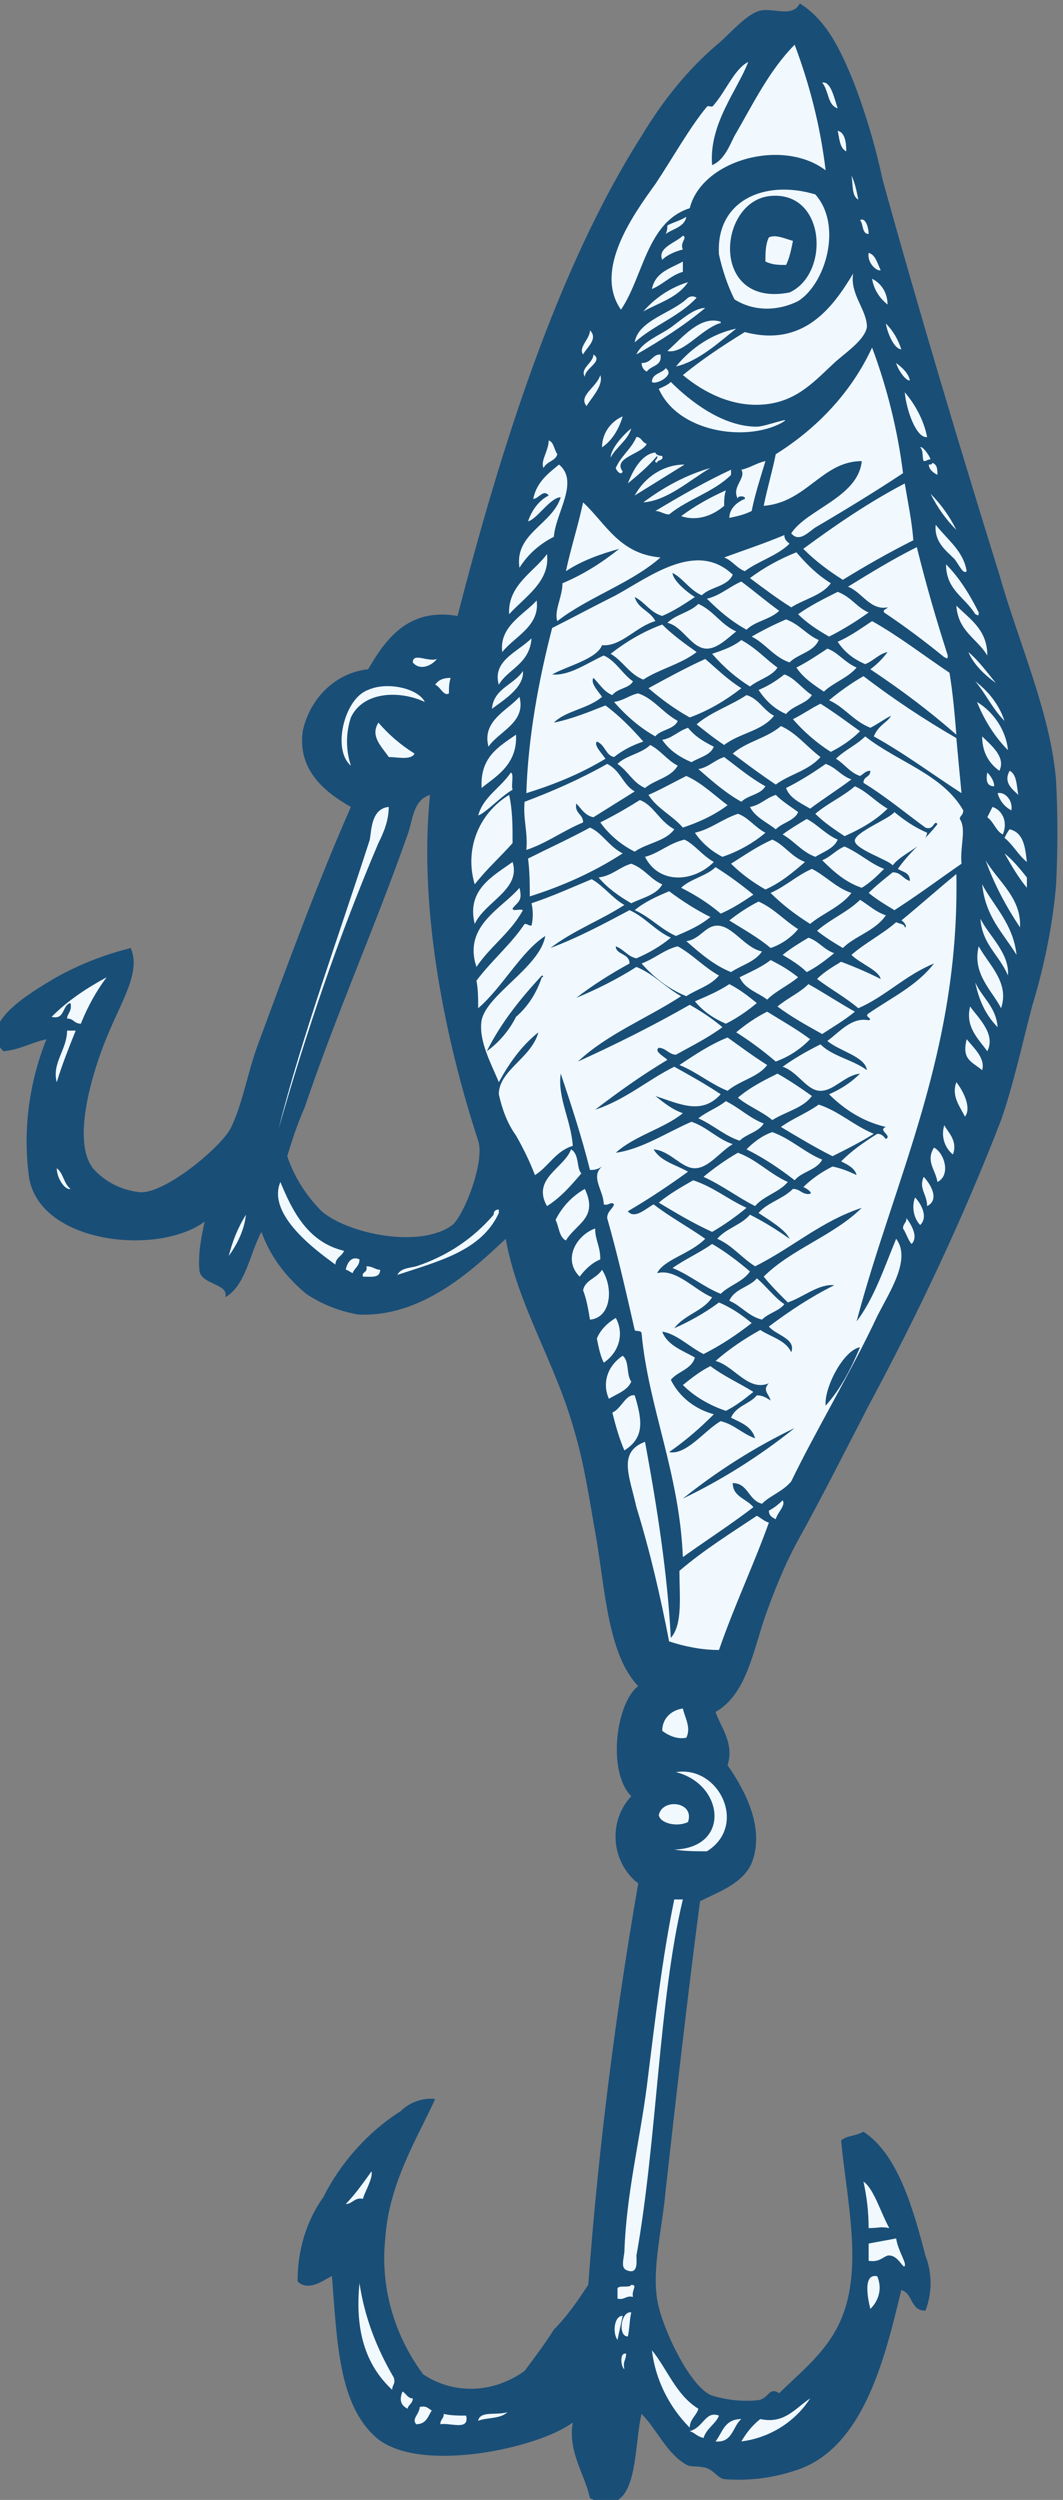 <?xml version="1.0" encoding="utf-8"?>
<!-- Generator: Adobe Illustrator 26.2.0, SVG Export Plug-In . SVG Version: 6.00 Build 0)  -->
<svg version="1.1" id="Calque_1" xmlns="http://www.w3.org/2000/svg" xmlns:xlink="http://www.w3.org/1999/xlink" x="0px" y="0px"
	 viewBox="0 0 61.8 145.3" style="enable-background:new 0 0 61.8 145.3;" xml:space="preserve">
<rect x="0" y="0" width="61.8" height="145.3" fill="#808080" stroke="none"/>
<style type="text/css">
	.st0{fill-rule:evenodd;clip-rule:evenodd;fill:#194E77;}
	.st1{fill-rule:evenodd;clip-rule:evenodd;fill:#F1F9FE;}
</style>
<g id="Calque_2_00000000908394716564578470000016246994351753164723_">
	<g id="Layer_1">
		<path class="st0" d="M1.7,68.5C2.4,72.3,9.2,73,11.9,71c-0.2,0.9-0.4,1.9-0.3,2.9c0.2,0.8,1.7,0.7,1.5,1.5
			c1.2-0.7,1.4-2.5,2.1-3.8c0.5,1.4,1.4,2.6,2.6,3.6c0.9,0.6,1.9,1,3,1.2c3.7,0.2,6.7-2.6,8.6-4.4c0.7,3.9,2.9,7.2,4,11.2
			c0.6,2,0.9,4.2,1.3,6.4c0.5,3.1,0.7,6.6,2.4,8.4c-1.3,1-1.8,5-0.4,6.4c-1.3,1.4-1.2,3.6,0.2,4.9c0.1,0.1,0.2,0.1,0.2,0.2
			c-1.3,7.5-2.3,15.2-2.9,23.3c-0.6,0.9-1.2,1.8-2,2.6c-0.5,0.8-1.1,1.6-1.7,2.4c-1.8,1.3-4.1,1.4-5.9,0.2c-1.7-2.3-2.5-5.1-2.2-7.9
			c0.2-3.2,1.9-5.9,2.9-8.1c-0.7-0.1-1.5,0.2-2,0.7c-1.9,1.2-3.5,3-4.5,5c-1,1.4-1.5,3.1-1.5,4.9c0.7,0.7,1.8-0.3,2-0.3
			c0.3,3.9,0.4,7.5,2.6,9.4c2.5,2.1,9.4,0.6,11.4-0.9c-0.3,1.7,0.7,3,1,4.4c2.9,1.4,2.5-2.9,3-4.9c0.9,0.9,1.5,2.4,2.7,3
			c0.3,0.1,0.8,0,1.2,0.2s0.6,0.6,1,0.6c1.5,0.1,2.9-0.1,4.3-0.6c3.8-1.4,5-6.7,5.9-10.4c0.7,0.2,0.5,1.2,1.4,1.2
			c0.4-1,0.4-2.2,0-3.2c-0.7-2.7-1.6-5.9-3.6-7.2c-0.6,0.3-0.9,0.2-1.3,0.5c0.3,3.3,1.3,7.4,0,10.4c-0.8,1.9-2.4,3.1-3.6,4.3
			c-0.6-0.4-0.6,0.3-1.2,0.4c-0.9,0.1-1.9,0-2.8-0.3c-1.2-0.6-2.6-3.5-3-5.1c-0.5-1.9,0.2-4.5,0.4-6.8c0.6-5.4,1.4-12.3,2-16.8
			c1.2-0.6,2.7-1.1,3.1-2.5c0.6-2-0.6-4.1-1.5-5.4c0.4-1.3-0.4-2.2-0.7-3.1c1.8-1,2.2-3.6,2.9-5.6c0.5-1.4,1.1-2.9,1.8-4.2
			c1.5-2.7,2.8-5.3,4.2-8c2.9-5.4,5.5-10.9,7.7-16.6c0.7-2,1.2-4.3,1.8-6.6c0.7-2.3,1.2-4.7,1.4-7.1c0.1-2,0.1-4,0-6
			c-0.3-3.9-2.2-8.1-3.3-12c-2.3-7.4-4.7-15.4-6.8-23c-0.4-1.9-1-3.9-1.7-5.7c-0.7-1.7-1.5-3.5-3.1-4.5c-0.4,0.8-1.4,0.3-2.2,0.4
			s-1.8,1.3-2.5,1.9C40,4,38.5,5.9,37.3,7.9c-4.9,7.7-8.2,18.2-10.7,27.9c-2.9-0.5-4.2,1.4-5.2,3.1c-1.9,0.2-3.4,1.7-3.8,3.6
			c-0.3,2.2,1.2,3.5,2.8,4.4c-1.9,4.3-3.7,9.2-5.4,13.8c-0.6,1.6-0.9,3.5-1.6,4.9c-0.6,1.1-3.7,3.7-5.2,3.7
			c-1.1-0.1-2.1-0.6-2.8-1.4c-1.3-1.7,0.1-5.9,0.8-7.6c0.9-2.2,2-3.8,1.4-5.2c-1.6,0.4-3.1,1-4.5,1.8c-1.3,0.8-4.5,2.6-2.9,4.2
			c1-0.1,1.6-0.5,2.5-0.7C1.7,62.9,1.3,65.7,1.7,68.5z M17.7,64.4c1.9-5.6,4.1-10.5,6-15.9c0.3-0.8,0.3-2,1.3-2.3
			c-0.7,6.9,1,14.6,2.8,20.1c0.4,1.2-0.8,4.3-1.5,4.9c-1.9,1.4-6.1,0.5-7.6-0.8c-0.9-0.9-1.6-2-2-3.2C17,66.2,17.3,65.3,17.7,64.4
			L17.7,64.4z"/>
		<path class="st1" d="M59.7,50.1c-0.5-0.4-0.8-1-1.3-1.4c0.1-0.2,0.2-0.4,0.3-0.5C59.5,48.4,59.6,49.2,59.7,50.1z"/>
		<path class="st1" d="M59.3,53.9c-0.8-1.2-1.5-2.5-2-3.9C58,51.2,59.4,52.2,59.3,53.9z"/>
		<path class="st1" d="M59.2,46.2c-0.3-0.3-0.9-0.7-0.5-1.4C59.1,45,59.1,45.6,59.2,46.2z"/>
		<path class="st1" d="M59.1,55.5c-0.8-1.3-1.8-2.2-2-4.1C57.8,52.7,58.9,53.7,59.1,55.5z"/>
		<path class="st1" d="M58.8,47.1c-0.4-0.2-0.7-0.6-0.8-1C58.4,46,58.9,46.5,58.8,47.1z"/>
		<path class="st1" d="M58.6,56.7c-0.5-1.2-1.5-1.8-1.6-3.3C57.5,54.4,58.7,55.4,58.6,56.7z"/>
		<path class="st1" d="M58.3,48.5c-0.4-0.2-0.5-0.7-0.9-1c0.1-0.2,0.2-0.4,0.3-0.6C58.3,47.1,58.6,47.8,58.3,48.5
			C58.3,48.4,58.3,48.4,58.3,48.5z"/>
		<path class="st1" d="M58.2,58.6c-0.5-1-1.7-2-1.3-3.6C57.5,56.1,58.7,57.1,58.2,58.6z"/>
		<path class="st1" d="M58.1,44.8c-0.7-0.5-1-1.2-1-2C57.6,43.3,58.5,44,58.1,44.8z"/>
		<path class="st1" d="M58,59.7c-0.7-0.7-1.1-1.6-1.3-2.6C57.1,58,57.9,58.5,58,59.7z"/>
		<path class="st1" d="M57.8,45.7c-0.4,0-0.5-0.3-0.4-0.8C57.6,45.1,57.8,45.4,57.8,45.7z"/>
		<path class="st1" d="M57.4,61.1c-0.5-0.7-1.3-1.4-1-2.6C56.9,59.2,57.9,60.1,57.4,61.1z"/>
		<path class="st1" d="M57.4,38.1c-0.6-1-1.7-1.4-1.8-2.9C56.4,36,57.4,36.6,57.4,38.1z"/>
		<path class="st1" d="M57.1,62.2c-0.6-0.5-1.2-0.6-0.9-1.8C56.6,60.9,57.3,61.5,57.1,62.2z"/>
		<path class="st1" d="M56.9,35.6c0,0.3-0.1,0.1-0.2,0.1c-0.6-1-1.7-1.4-1.7-2.9C55.8,33.6,56.4,34.6,56.9,35.6z"/>
		<path class="st1" d="M56.1,64.9c-0.3-0.6-0.8-1.2-0.5-2C56,63.4,56.5,64.4,56.1,64.9z"/>
		<path class="st1" d="M56.2,33.2c-0.2,0.2-0.4-0.3-0.7-0.7c-0.5-0.5-1.2-1-1.1-2C55.1,31.4,56,32,56.2,33.2z"/>
		<path class="st1" d="M51.8,41.6c-0.4,0.2-0.8,0.5-1.2,0.7c-1-0.4-1.5-1.2-2.4-1.6c0.6-0.5,1.3-1,2-1.4c1.7,1.3,3.5,2.5,5.4,3.6
			c0.1,1.1,0.2,2.2,0.3,3.2c-1.7-1.1-3.3-2.3-5.1-3.3C51.1,42.1,51.6,42,51.8,41.6z"/>
		<path class="st1" d="M50.2,45.5c0-0.4,0.4-0.3,0.4-0.7c-0.3,0-0.4,0.2-0.6,0.3c-0.6-0.2-0.9-0.7-1.4-1c0.5-0.5,1.2-0.8,1.7-1.3
			c1.9,1.5,4.5,2.2,5.7,4.3c0,0.3-0.2,0.3-0.2,0.5c0.4,0.6,0,1.6,0.1,2.6c-1.3,0.9-2.5,1.8-3.9,2.7c-0.5-0.3-1-0.6-1.5-1
			c0.4-0.4,0.9-0.8,1.4-1.2c0.5,0,0.6,0.4,1,0.5c0-0.5-0.4-0.5-0.7-0.7c0.7-1,1.6-1.7,2.3-2.6c-0.2-0.3-0.2,0.4-0.7,0.2
			C52.7,47.3,51.5,46.3,50.2,45.5z"/>
		<path class="st1" d="M50.6,38.9c0.4-0.3,0.7-0.6,1-1c-0.5,0.1-0.8,0.5-1.3,0.7c-0.7-0.3-1.2-0.7-1.6-1.3c0.7-0.3,1.4-0.8,2-1.2
			c1.6,0.9,3,2,4.5,3c0.2,1.2,0.3,2.4,0.4,3.6C54,41.3,52.4,40.1,50.6,38.9z"/>
		<path class="st1" d="M55.4,67.1c-0.5-0.4-0.7-1.1-0.5-1.7C55.1,65.8,55.7,66.3,55.4,67.1z"/>
		<path class="st1" d="M55.1,38.1c0,0.3-0.1,0.1-0.2,0.1c-1.1-0.9-2.3-1.8-3.5-2.6c-0.1-0.2,0.2-0.2,0.2-0.3c-1,0.2-1.5-0.9-2.3-1.2
			c1.3-0.8,2.6-1.6,4-2.3C53.9,34.2,54.4,35.9,55.1,38.1z"/>
		<path class="st1" d="M54.5,68.7c-0.1-0.7-0.7-1.2-0.2-2C54.9,67,55.3,68.3,54.5,68.7z"/>
		<path class="st1" d="M54.5,27.6C54.3,27.5,54,27.3,54,27c0.1,0,0.2,0,0.2-0.1C54.5,27,54.5,27.3,54.5,27.6z"/>
		<path class="st1" d="M53.9,70.1c0-0.7-0.5-1-0.2-1.7C54,68.7,54.7,69.7,53.9,70.1z"/>
		<path class="st1" d="M53.9,48.4c-0.1,0.8-1.5,1.2-2,1.9c-0.2-0.3-2.1-0.9-2.2-1.4s2-1.3,2.3-1.7C52.6,47.7,53.2,48.1,53.9,48.4z"
			/>
		<path class="st1" d="M53.9,25.4c-0.6,0.1-1.2-1.5-1.3-2.6C53.2,23.5,53.7,24.4,53.9,25.4z"/>
		<path class="st1" d="M53.5,71.2c-0.4-0.4-0.5-1.1-0.3-1.6C53.5,69.9,54,70.7,53.5,71.2z"/>
		<path class="st1" d="M53,72.3c-0.2-0.2-0.3-0.6-0.5-0.9c0-0.3,0.2-0.3,0.2-0.6C53,71.2,53.4,71.9,53,72.3z"/>
		<path class="st1" d="M53.1,31.4c-1.4,0.7-2.8,1.5-4.1,2.3c-0.8-0.5-1.6-1.1-2.3-1.8c1.9-1.4,3.8-2.7,5.9-3.8
			C52.8,29.3,53,30.2,53.1,31.4z"/>
		<path class="st1" d="M50.5,131.4v-1c0.5-0.1,1.1-0.2,1.6-0.3c0.1,0.7,0.6,1.4,0.5,1.6s-0.4-0.7-1-0.6
			C51.3,131.2,51.1,131.5,50.5,131.4z"/>
		<path class="st1" d="M52.5,27.5c-1.5,1-3.3,2.1-5,3.1c-0.4,0.2-1,1-1.5,0.4c0.9-1.4,3.9-2.1,4.1-4.2c-2.3,0-3.2,2.4-5.7,2.6
			c0.2-1,0.5-2,0.7-3c2.4-1.5,4.4-3.6,5.6-6.2C51.6,22.6,52.2,25.1,52.5,27.5z"/>
		<path class="st1" d="M51.6,17.7c-0.5-0.4-0.8-0.9-0.9-1.5C51.3,16.5,51.6,17.1,51.6,17.7z"/>
		<path class="st1" d="M51.6,47c-0.7,0.7-1.6,1.2-2.5,1.6c-0.6-0.4-1.2-0.8-1.7-1.3c0.7-0.6,1.6-1,2.3-1.6
			C50.4,46,50.9,46.6,51.6,47z"/>
		<path class="st1" d="M51.5,53.2c-0.6,0.9-1.8,1.2-2.5,1.9c-0.5-0.3-1-0.6-1.5-1c0.8-0.7,1.8-1.1,2.5-1.8
			C50.5,52.6,50.9,53,51.5,53.2z"/>
		<path class="st1" d="M51.4,50.5c-0.4,0.4-0.8,0.8-1.3,1.1c-0.9-0.3-1.6-0.9-2.3-1.6c0.5-0.2,0.8-0.6,1.3-0.8
			C50,49.6,50.6,50.2,51.4,50.5z"/>
		<path class="st1" d="M50.6,134.2c-0.1-0.4-0.5-2.1,0.4-1.9C51.3,133,51.1,133.7,50.6,134.2z"/>
		<path class="st1" d="M50.8,65.9c-0.8,0.5-1.6,0.9-2.4,1.3c-1-0.5-2-1.1-3-1.7c0.7-0.5,1.5-0.8,2.2-1.3
			C48.8,64.6,49.6,65.4,50.8,65.9z"/>
		<path class="st1" d="M50.5,13.6c-0.4,0-0.3-0.6-0.5-0.8C50.3,12.6,50.5,13.2,50.5,13.6z"/>
		<path class="st1" d="M50.5,35.6c-0.7,0.5-1.5,1-2.3,1.4c-0.7-0.4-1.3-0.8-1.8-1.3c0.7-0.5,1.5-0.9,2.3-1.3
			C49.5,34.7,49.8,35.3,50.5,35.6z"/>
		<path class="st1" d="M39.7,21.8c1.1-0.9,2.3-1.7,3.6-2.5c3.4,0.9,5.1-1.4,6.3-3.4c-0.2,1.2,0.8,2.1,0.8,3.1
			c-0.1,0.7-1.1,1.4-1.8,2c-1.2,1.1-2.2,2.3-4.1,2.5S40.9,22.8,39.7,21.8z"/>
		<path class="st1" d="M50,42.5c-0.5,0.5-1.1,0.9-1.7,1.2c-0.8-0.5-1.6-1.2-2.2-1.9c0.6-0.3,1-0.6,1.6-0.9
			C48.5,41.4,49.3,42,50,42.5z"/>
		<path class="st1" d="M49.9,11.6c-0.4-0.2-0.3-0.9-0.4-1.4C49.7,10.6,49.8,11.1,49.9,11.6z"/>
		<path class="st1" d="M49.8,38.8c-0.5,0.6-1.4,0.9-1.9,1.4c-0.6-0.4-1.2-0.8-1.6-1.4c0.6-0.3,1.2-0.7,1.8-1.1
			C48.7,37.9,49.1,38.5,49.8,38.8z"/>
		<path class="st1" d="M49.7,58.8c-0.6,0.5-1.3,0.9-1.9,1.3c-0.9-0.5-1.8-1-2.6-1.6c0.6-0.5,1.3-0.8,1.8-1.3
			C47.9,57.7,48.8,58.3,49.7,58.8z"/>
		<path class="st1" d="M49.5,45.3c-0.8,0.6-1.6,1.1-2.4,1.7c-0.5-0.3-1.2-0.6-1.4-1.2c0.8-0.4,1.6-0.9,2.3-1.4
			C48.6,44.6,48.9,45.1,49.5,45.3z"/>
		<path class="st1" d="M49.5,51.9c-0.6,0.8-1.7,1.2-2.4,1.8c-0.8-0.5-1.6-1.1-2.3-1.8c0.9-0.4,1.5-1,2.4-1.4
			C48,50.9,48.6,51.6,49.5,51.9z"/>
		<path class="st1" d="M49.2,8.8c-0.4-0.2-0.4-0.8-0.5-1.2C49.1,7.7,49.2,8.2,49.2,8.8z"/>
		<path class="st1" d="M48.7,48.8c-0.2,0.5-0.8,0.7-1.3,1c-0.8-0.3-1.2-0.9-1.9-1.3c0.4-0.3,0.9-0.6,1.4-0.9
			C47.5,47.9,48,48.5,48.7,48.8z"/>
		<path class="st1" d="M48.5,55.4c-0.5,0.4-1,0.8-1.6,1.1c-0.4-0.4-0.9-0.7-1.4-1c0.5-0.4,1-0.7,1.5-1
			C47.6,54.7,47.9,55.2,48.5,55.4z"/>
		<path class="st1" d="M48.3,33.9c-0.5,0.7-1.5,0.9-2.3,1.4c-0.8-0.5-1.6-1.1-2.4-1.7c0.8-0.6,1.7-1.1,2.7-1.5
			C46.9,32.8,47.5,33.4,48.3,33.9z"/>
		<path class="st1" d="M47.4,11.3c1.6,1.8,0.6,5.2-1,6.2c-1.2,0.6-2.6,0.6-3.7-0.1c-0.4-0.8-0.7-1.7-0.9-2.6
			C41.6,11.7,44.4,10.4,47.4,11.3z M44.7,11.4c-3,0.4-3.4,6.5,1.2,5.6C48.3,15.9,48,11,44.7,11.4z"/>
		<path class="st1" d="M47.8,67.4c-0.3,0.6-1.2,0.7-1.6,1.2c-0.9-0.7-1.8-1.3-2.8-1.8c0.4-0.4,0.9-0.8,1.5-1
			C46,66.2,46.8,67,47.8,67.4z"/>
		<path class="st1" d="M47.7,44c-0.7,0.8-1.8,1-2.6,1.6c-0.9-0.6-1.7-1.2-2.5-1.8c0.8-0.7,2-0.9,2.8-1.6
			C46.3,42.6,46.9,43.4,47.7,44z"/>
		<path class="st1" d="M47.6,37.2c-0.3,0.7-1.2,0.8-1.7,1.3c-0.9-0.3-1.4-1.1-2.2-1.5c0.7-0.4,1.3-0.7,2-1
			C46.5,36.3,46.9,36.9,47.6,37.2z"/>
		<path class="st1" d="M47.2,40.4c-0.3,0.5-1.1,0.6-1.5,1.1c-0.7-0.3-1.2-0.8-1.6-1.4c0.5-0.2,1-0.5,1.5-0.9
			C46.2,39.4,46.6,40,47.2,40.4z"/>
		<path class="st1" d="M47.2,63.7c-0.5,0.7-1.5,0.9-2.3,1.4c-0.6-0.5-1.4-0.8-2-1.3c0.7-0.6,1.5-1,2.3-1.4
			C45.9,62.8,46.5,63.2,47.2,63.7z"/>
		<path class="st1" d="M47.1,60.4c-0.6,0.6-1.2,1-2,1.3c-0.7-0.6-1.5-1.2-2.3-1.7c0.6-0.5,1.2-0.9,1.8-1.2
			C45.4,59.3,46.3,59.8,47.1,60.4z"/>
		<path class="st1" d="M46.8,50.1c-0.7,0.6-1.4,1.2-2.3,1.6c-0.7-0.4-1.4-0.9-2-1.5c0.8-0.5,1.5-1,2.4-1.4
			C45.6,49.1,46,49.8,46.8,50.1z"/>
		<path class="st1" d="M46.4,47.2c-0.2,0.5-0.9,0.6-1.3,1c-0.5-0.4-1.2-0.7-1.5-1.3c0.6-0.1,0.9-0.5,1.5-0.7
			C45.5,46.6,46,46.9,46.4,47.2z"/>
		<path class="st1" d="M46.4,54c-0.4,0.5-1,0.9-1.6,1.1c-0.7-0.6-1.6-1.1-2.4-1.6c0.5-0.4,1.1-0.8,1.7-1.1
			C45,52.8,45.6,53.5,46.4,54z"/>
		<path class="st1" d="M46.4,56.8c-0.6,0.5-1.3,0.8-1.8,1.3c-0.5-0.4-1.3-0.6-1.6-1.3c0.6-0.3,1.3-0.6,1.8-1
			C45.4,56.1,45.9,56.4,46.4,56.8z"/>
		<path class="st1" d="M46.1,14c-0.1,0.5-0.2,1-0.4,1.4c-0.4,0-0.8,0-1.2-0.2c0-0.5,0-1,0.2-1.4C45.1,13.6,45.7,13.9,46.1,14z"/>
		<path class="st1" d="M45.9,31.6c-0.7,0.7-1.8,1-2.6,1.6c-0.5-0.2-0.7-0.6-1.2-0.8c1.1-0.4,2.3-0.8,3.5-1.3
			C45.6,31.4,45.8,31.5,45.9,31.6z"/>
		<path class="st1" d="M45.8,68.7c-0.5,0.6-1.4,0.8-1.9,1.4c-1-0.5-1.9-1.2-3-1.7c0.6-0.5,1.3-1,2-1.4C44,67.4,44.7,68.2,45.8,68.7z
			"/>
		<path class="st1" d="M45.6,75.8c-0.3,0.4-0.9,0.5-1.3,0.9c-0.8-0.2-1.2-0.8-1.9-1.1c0.3-0.7,1.2-0.8,1.6-1.3
			C44.5,74.7,45,75.4,45.6,75.8z"/>
		<path class="st1" d="M45.5,87.2c0.2,0.3-0.3,0.7-0.4,1.1c-0.2-0.1-0.4-0.2-0.4-0.5C44.9,87.7,45.2,87.5,45.5,87.2z"/>
		<path class="st1" d="M45.3,35.5c-0.5,0.5-1.4,0.6-1.9,1.1c-0.9-0.5-1.6-1.1-2.3-1.8c0.8-0.2,1.3-0.7,2-1
			C43.9,34.4,44.6,35,45.3,35.5z"/>
		<path class="st1" d="M45.2,38.8c-0.3,0.5-1.1,0.7-1.6,1.1c-0.8-0.5-1.5-1.1-2.2-1.9c0.6-0.2,1.2-0.4,1.7-0.8
			C44,37.7,44.5,38.3,45.2,38.8z"/>
		<path class="st1" d="M45,41.6c-0.7,0.9-2,1-2.9,1.7c-0.6-0.4-1.1-0.8-1.6-1.2c0.8-0.7,2-1.1,2.9-1.7C44.1,40.6,44.4,41.3,45,41.6z
			"/>
		<path class="st1" d="M41.8,95.9c-1,0-2-0.2-2.9-0.5c-0.5-2.6-1.1-5.2-1.9-7.8c-0.4-1.8-1.1-3.2,0.5-3.8c0.7,3.8,1.3,7.6,1.5,11.4
			c0.7-0.8,0.5-2.4,0.5-3.9c1.4-1.2,3-2.2,4.5-3.2c0.2,0.1,0.4,0.3,0.7,0.4C43.8,91,42.7,93.3,41.8,95.9z"/>
		<path class="st1" d="M44.6,61.9c-0.5,0.7-1.6,0.9-2.3,1.5c-1-0.4-1.8-1.1-2.8-1.5c0.9-0.6,1.8-1.2,2.8-1.6
			C43,60.8,43.8,61.4,44.6,61.9z"/>
		<path class="st1" d="M44.5,26.8c-0.3,1-0.6,1.9-0.8,2.9c-0.4,0.2-0.8,0.3-1.3,0.4c0-0.5,0.4-0.9,0.9-1.1c0.1-0.2-0.5-0.2-0.4,0
			c-0.4-0.7,0.5-1.2,0.2-1.7C43.6,27.2,44,26.9,44.5,26.8z"/>
		<path class="st1" d="M44.5,45.7c-0.3,0.5-1,0.5-1.4,0.9c-0.9-0.5-1.7-1.2-2.5-1.9c0.6-0.1,0.9-0.5,1.5-0.7
			C42.9,44.6,43.6,45.2,44.5,45.7z"/>
		<path class="st1" d="M44.5,48.4c-0.7,0.6-1.6,1.1-2.5,1.4c-0.6-0.3-1.2-0.8-1.6-1.4c0.9-0.2,1.6-0.8,2.5-1.1
			C43.5,47.5,43.9,48.1,44.5,48.4z"/>
		<path class="st1" d="M44.4,65.3c-0.3,0.5-1,0.6-1.4,1c-0.9-0.3-1.5-0.9-2.4-1.3c0.5-0.4,1.1-0.6,1.6-1C43,64.4,43.6,65,44.4,65.3z
			"/>
		<path class="st1" d="M44.3,55.3c-0.4,0.6-1.2,0.8-1.8,1.2c-1-0.4-1.8-1.1-2.6-1.8c0.8-0.1,1.1-0.9,1.8-0.9
			C42.6,53.8,43.3,55.1,44.3,55.3z"/>
		<path class="st1" d="M44,58.3c-0.6,0.5-1.2,0.9-1.8,1.2c-0.7-0.3-1.3-0.7-1.8-1.3c0.7-0.3,1.4-0.6,2-1C43,57.5,43.5,57.9,44,58.3z
			"/>
		<path class="st1" d="M43.8,52c-0.6,0.4-1.2,0.8-1.9,1.1c-0.7-0.6-1.5-1.1-2.3-1.5c0.5-0.5,1.5-0.7,2-1.2
			C42.4,50.9,43.2,51.5,43.8,52z"/>
		<path class="st1" d="M43.8,80.9c-0.5,0.4-1,0.8-1.6,1.1c-0.9-0.3-1.8-0.8-2.5-1.5c0.5-0.4,1-0.8,1.6-1.1
			C42.1,80,43,80.4,43.8,80.9z"/>
		<path class="st1" d="M43.6,73.9c-0.4,0.6-1.2,0.8-1.7,1.3c-1-0.4-1.8-1.1-2.8-1.5c0.7-0.5,1.6-0.9,2.3-1.4
			C42.1,72.7,42.9,73.3,43.6,73.9z"/>
		<path class="st1" d="M43.4,70.2c-0.6,0.5-1.3,1-2,1.4c-1.1-0.5-2.1-1.1-3.1-1.7c0.6-0.5,1.3-0.9,2-1.3
			C41.5,69,42.3,69.7,43.4,70.2z"/>
		<path class="st1" d="M43.1,40c-0.9,0.7-1.9,1.3-3,1.7c-0.9-0.5-1.7-1.1-2.4-1.7c1.1-0.6,2.2-1.2,3.3-1.7
			C41.7,38.9,42.3,39.5,43.1,40z"/>
		<path class="st1" d="M43.1,140.6c-0.5,0.4-0.5,1.4-1.5,1.3C42,141.4,42.1,140.6,43.1,140.6z"/>
		<path class="st1" d="M42.8,19.1c-1,0.8-2.2,1.9-3.5,2.2C40.2,20.2,41.4,19.4,42.8,19.1z"/>
		<path class="st1" d="M42.8,36.7c-0.5,0.4-1.1,1-1.7,1c-0.9,0-1.4-1.3-2.3-1.5c0.5-0.5,1.3-0.6,1.8-1.1
			C41.5,35.5,41.9,36.3,42.8,36.7z"/>
		<path class="st1" d="M42.6,33.4c-0.3,0.7-1.3,0.7-1.8,1.2c-0.7-0.3-1.1-1-1.7-1.3c0,0.4,0.8,1.1,1.3,1.4c-0.6,0.4-1.2,0.8-1.9,1.1
			c-0.7-0.2-1-0.8-1.6-1.1c0.2,0.7,0.9,0.8,1.2,1.4c-1.1,0.3-2,1.5-3.1,1.4c-0.3,0.8-2,1.2-2.9,1.7c1,0.1,2.1-0.7,3-1.1
			c0.7,0.3,1.1,1.1,1.7,1.5c-0.2,0.4-0.9,0.4-1.2,0.8c-0.5-0.2-0.7-0.6-1.1-1c-0.2,0.3,0.3,0.8,0.5,1.1c-0.8,0.7-2.1,0.8-2.8,1.5
			c1-0.2,2-0.6,3-1c0.8,0.6,1.5,1.3,2.2,2.1c-0.6,0.2-1.2,0.5-1.7,0.9c-0.5-0.1-0.5-0.7-1-0.9c-0.2,0.2,0.3,0.7,0.5,1
			c-1.5,0.9-3,1.5-4.6,2c0.1-3.2,0.7-6.5,1.5-9.6c1-0.5,2.3-1.2,3.7-1.9C37.8,33.5,40.5,31.4,42.6,33.4z"/>
		<path class="st1" d="M42.5,27.3v0.3c-1,1-2.5,1.4-3.6,2.3c-0.3,0-0.5-0.2-0.8-0.2C39.6,28.8,41,28,42.5,27.3z"/>
		<path class="st1" d="M41.1,107.6c-0.6,0-1.3,0-1.9-0.1c3.3-0.1,2.9-3.8,0.1-4.5C41.8,102.6,43.5,106.1,41.1,107.6z"/>
		<path class="st1" d="M42.3,46.8c-0.8,0.6-1.7,1-2.6,1.3c-0.6-0.7-1.5-1.1-2-1.9c0.7-0.3,1.4-0.7,2.2-1.1
			C40.8,45.5,41.5,46.2,42.3,46.8z"/>
		<path class="st1" d="M42.2,28.5c-0.1,0.3-0.1,0.6-0.1,0.9c-0.7,0.6-1.6,0.9-2.5,0.6C40.4,29.4,41.3,28.9,42.2,28.5z"/>
		<path class="st1" d="M41.9,18.7c0,0.1,0,0.1-0.1,0.1c-1.1,0.4-2.1,1.8-3,1.6C39.6,19.7,40.7,18.3,41.9,18.7z"/>
		<path class="st1" d="M41.8,56.7c-0.5,0.6-1.3,0.8-1.9,1.2c-1-0.4-1.9-1.1-2.6-1.9c0.8-0.3,1.3-0.8,2.1-1
			C40.3,55.5,40.9,56.2,41.8,56.7z"/>
		<path class="st1" d="M41.8,140.4c-0.2,0.5-0.7,0.7-0.9,1.3c-0.4-0.1-0.5-0.3-0.8-0.4C40.9,141.1,41,140.1,41.8,140.4z"/>
		<path class="st1" d="M41.5,43.4c-0.2,0.5-0.8,0.6-1.3,0.9c-0.7-0.3-1.3-0.7-1.7-1.3c0.6-0.1,0.9-0.5,1.5-0.7
			C40.4,42.8,40.9,43.1,41.5,43.4z"/>
		<path class="st1" d="M41.5,50.1c-1.2,1.2-3.2,1.3-4-0.3c0.8-0.2,1.4-0.8,2.3-1C40.4,49.1,40.8,49.7,41.5,50.1z"/>
		<path class="st1" d="M41.3,27.2c-1.2,0.7-2.5,1.9-3.9,2C38.6,28.3,39.9,27.6,41.3,27.2z"/>
		<path class="st1" d="M41.3,53.3c-0.6,0.5-1.3,0.8-2,1.1c-0.9-0.4-1.5-1.1-2.4-1.5c0.6-0.5,1.3-0.8,2-1.1
			C39.7,52.4,40.5,52.9,41.3,53.3z"/>
		<path class="st1" d="M41,17.9c-1.2,1-2.6,1.9-4,2.7c0.3-0.7,1.3-1.1,1.9-1.5S40.3,17.9,41,17.9z"/>
		<path class="st1" d="M40.6,140c-0.1,0.4-0.5,0.6-0.5,1.1c-1.2-1.2-2-2.8-2.2-4.5C38.8,137.7,39.3,139.2,40.6,140z"/>
		<path class="st1" d="M40.5,17.3c-1,1.1-2.5,1.6-3.6,2.6c0.2-1.3,2.2-1.7,3.1-2.6C40.2,17.2,40.3,17.2,40.5,17.3L40.5,17.3z"/>
		<path class="st1" d="M40.5,37.9c-0.9,0.7-2.2,1-3.1,1.6c-0.8-0.3-1.2-1.1-1.9-1.5c0.9-0.7,1.9-1.3,3-1.7
			C39.1,36.9,39.8,37.4,40.5,37.9z"/>
		<path class="st1" d="M40,16.4c-0.6,0.9-1.7,1.2-2.6,1.7C38.1,17.3,39,16.7,40,16.4z"/>
		<path class="st1" d="M39.9,101c-0.5,0.1-1-0.1-1.4-0.4c0-0.7,0.5-1.2,1.2-1.3C39.8,99.8,40.2,100.4,39.9,101z"/>
		<path class="st1" d="M40,105.9c-0.6,0.3-1.6,0.1-1.7-0.4C38.5,104.5,40.4,104.7,40,105.9z"/>
		<path class="st1" d="M39.9,12.6c-0.1,0.6-0.8,0.7-1.2,1c0.1-0.2,0.1-0.4,0.1-0.5C39.2,12.9,39.6,12.8,39.9,12.6z"/>
		<path class="st1" d="M39.7,13.7c0.3,0.1-0.2,0.4,0,0.8c-0.4,0.1-0.9,0.3-1.2,0.6C38.2,14.4,39.3,14.1,39.7,13.7z"/>
		<path class="st1" d="M39.8,27l-2.9,1.8C37.5,27.7,38.6,27,39.8,27z"/>
		<path class="st1" d="M39.7,15.2v0.6c-0.7,0.2-1.1,0.7-1.8,1C38.1,15.8,39,15.6,39.7,15.2z"/>
		<path class="st1" d="M39.7,110.4c-1.4,5.8-1.5,14-2.7,20.7c0,0.3,0.1,1-0.4,0.9s-0.4-0.4-0.3-1.1c0.1-3.3,0.9-6.5,1.3-9.6
			c0.5-4,0.9-7.5,1.6-10.9C39.2,110.4,39.7,110.4,39.7,110.4z"/>
		<path class="st1" d="M39.4,41.9c-0.2,0.5-1,0.5-1.3,0.9c-0.9-0.5-1.7-1.2-2.4-2c0.6-0.1,0.9-0.4,1.4-0.5
			C38,40.6,38.5,41.4,39.4,41.9z"/>
		<path class="st1" d="M39.4,44.5c-0.4,0.7-1.3,0.8-1.9,1.3c-0.7-0.3-1-1-1.6-1.4c0.5-0.5,1.4-0.6,1.9-1.1
			C38.4,43.6,38.8,44.2,39.4,44.5z"/>
		<path class="st1" d="M39.2,48.2c-0.5,0.7-1.6,0.8-2.3,1.3c-0.8-0.4-1.5-1-2-1.7c0.8-0.4,1.5-0.8,2.3-1.3
			C38,46.8,38.3,47.7,39.2,48.2z"/>
		<path class="st1" d="M37.9,22.2c0-0.5,0.6-0.5,0.8-0.8C39.3,21.8,38.1,22.4,37.9,22.2z"/>
		<path class="st1" d="M38.5,51.4c-0.3,0.6-1.2,0.8-1.8,1.1c-0.7-0.4-1.4-0.9-1.9-1.5c0.8-0.1,1.2-0.6,1.9-0.8
			C37.5,50.5,37.8,51.1,38.5,51.4z"/>
		<path class="st1" d="M38.4,20.6c0.1,0.7-0.5,0.6-0.8,1c-0.2-0.1-0.3-0.3-0.3-0.5C37.9,21.1,37.9,20.6,38.4,20.6z"/>
		<path class="st1" d="M38.4,32.4c-1.7,1.5-4.2,2.3-6,3.7c-0.2-0.6,0.3-1.4,0.3-2.2c1.2-0.5,2.3-1.2,3.3-2c-1.1,0.3-2.2,0.7-3.1,1.3
			c0.3-1.4,0.7-2.6,1-4C35.2,30.4,36,32.2,38.4,32.4z"/>
		<path class="st1" d="M37.6,25.8c-0.3,0.6-2,0.8-1.4,1.6c-0.1,0.3-0.4-0.1-0.4-0.2c0.3-0.7,0.9-1.1,1.2-1.8
			C37.3,25.4,37.3,25.7,37.6,25.8z"/>
		<path class="st1" d="M36.3,84.3c-0.3-0.7-0.5-1.4-0.7-2.2c0.5-0.2,0.8-1.1,1.3-1C37.4,82.7,37.4,83.6,36.3,84.3z"/>
		<path class="st1" d="M36.9,46c-0.8,0.5-1.6,1-2.4,1.5c-0.5-0.1-0.7-0.5-1-0.8c-0.1,0.6,0.4,0.6,0.4,1.1c-1.2,0.5-2.1,1.2-3.3,1.6
			c0.1-1-0.2-1.8-0.1-2.8c1.6-0.6,3.2-1.3,4.8-2.2C36.1,44.8,36.2,45.6,36.9,46z"/>
		<path class="st1" d="M36.8,133.5c-0.4-0.1-0.5,0.2-0.9,0.1V133c0.1-0.2,0.7,0,0.8-0.2C37.1,132.8,36.7,133.1,36.8,133.5z"/>
		<path class="st1" d="M36.7,24.9c-0.2,0.7-0.9,1.1-1.2,1.7C35.5,26.1,36.2,25.3,36.7,24.9z"/>
		<path class="st1" d="M35.4,81.3c-0.4-0.9-0.1-1.9,0.8-2.5c0.4,0.3,0.2,1.1,0.5,1.5C36.5,80.8,35.9,81,35.4,81.3z"/>
		<path class="st1" d="M36.7,134.4c-0.1,0.4-0.1,1-0.2,1.4C35.9,135.8,36.1,134.3,36.7,134.4z"/>
		<path class="st1" d="M36.4,136.8c0,0.4-0.2,0.4-0.1,0.9C36.1,137.6,36,136.7,36.4,136.8z"/>
		<path class="st1" d="M35,26c0-0.8,0.5-1.5,1.2-1.8C36,24.9,35.6,25.6,35,26z"/>
		<path class="st1" d="M36.2,49.6c-1.7,1.1-3.5,1.9-5.4,2.5c0-0.7,0-1.4-0.1-2.2c1.2-0.6,2.5-1.2,3.6-1.8
			C35,48.4,35.4,49.2,36.2,49.6z"/>
		<path class="st1" d="M36.2,134.6c-0.1,0.5-0.2,0.9-0.3,1.4C35.6,135.6,35.7,134.6,36.2,134.6z"/>
		<path class="st1" d="M35.1,79.2c-0.2-0.4-0.3-0.9-0.4-1.4c0.2-0.5,0.6-0.9,1.1-1.2C36.3,77.5,36,78.6,35.1,79.2z"/>
		<path class="st1" d="M34.3,76.7c-0.1-0.6-0.2-1.2-0.4-1.7c0.1-0.6,0.8-0.7,1.1-1.2C35.7,74.9,35.5,76.6,34.3,76.7z"/>
		<path class="st1" d="M34.9,21.8c0.2,0.6-0.5,1.3-0.8,1.8C33.6,23,34.7,22.5,34.9,21.8z"/>
		<path class="st1" d="M34.9,73.2c-0.5,0.2-0.9,0.6-1.2,1c-1-1-0.2-2.4,0.9-2.8C34.6,72.1,34.9,72.4,34.9,73.2z"/>
		<path class="st1" d="M34,21.9c-0.3-0.5,0.5-0.8,0.5-1.3C35.1,21,34,21.4,34,21.9z"/>
		<path class="st1" d="M33.9,20.6c-0.3-0.4,0.4-0.9,0.4-1.4C34.8,19.7,34.1,20.2,33.9,20.6z"/>
		<path class="st1" d="M32.9,72.1c-0.4-0.2-0.4-0.8-0.6-1.2c0.4-0.8,1-1.4,1.7-1.8C34.8,70.8,33.5,71.1,32.9,72.1z"/>
		<path class="st1" d="M33.8,68.2c-0.6,0.7-1.2,1.4-2,1.9c-0.9-1.6,1-2.2,1.4-3.3C33.7,67.1,33.5,67.9,33.8,68.2z"/>
		<path class="st1" d="M30.2,33c-0.3-2,1.9-2.5,2.4-4.1c-0.6,0-1.4,1.3-1.9,1.4c0.2-0.6,0.6-1.2,1.2-1.5C31.6,28.4,31.3,29,31,29
			c0.2-1,0.9-1.5,1.5-2c1.2,1-0.2,2.8-0.3,4.2C31.4,31.6,30.7,32.2,30.2,33z"/>
		<path class="st1" d="M32.4,26.4c-0.1,0.4-0.6,0.4-0.8,0.8c-0.2-0.4,0.3-1,0.3-1.6C32.2,25.7,32.2,26.1,32.4,26.4z"/>
		<path class="st1" d="M31.2,34.9c0.2,1.5-1.3,2.1-2,3C29,36.4,30.5,35.7,31.2,34.9z"/>
		<path class="st1" d="M30.9,37.1c-0.1,1.5-1.4,1.8-1.9,2.7C28.6,38.4,30.1,37.9,30.9,37.1z"/>
		<path class="st1" d="M30.4,39c0.1,1-1.3,1.8-1.8,2.2C28.7,40,29.9,39.8,30.4,39z"/>
		<path class="st1" d="M30.4,52.9c-0.7,1.3-1.9,2.1-2.7,3.3c-0.8-2.4,1.5-3.4,2.5-4.6c0.2,0.8-0.1,0.8-0.4,1.2
			C29.8,53,30.2,52.8,30.4,52.9z"/>
		<path class="st1" d="M30.2,40.5c0.4,1.5-1.2,2-1.8,2.9C28,41.9,29.5,41.3,30.2,40.5z"/>
		<path class="st1" d="M30,42.7c0.1,1.8-1.3,2.5-2,3.1C27.9,44,29,43.4,30,42.7z"/>
		<path class="st1" d="M27.6,53.7c-0.5-2,1.1-2.8,2.2-3.6C30.3,51.7,28.2,52.4,27.6,53.7z"/>
		<path class="st1" d="M29.7,44.9c0.2,0.1,0,0.7,0.1,1c-0.7,0.4-1.5,1.3-2,1.5C28.1,46.3,29.1,45.8,29.7,44.9z"/>
		<path class="st1" d="M27.6,51.4c-0.6-2,0.2-4.1,2-5.2c0.2,0.9,0.2,1.8,0.2,2.8C29.1,49.8,28.3,50.5,27.6,51.4z"/>
		<path class="st1" d="M29.5,140.2c-0.4,0.4-1.2,0.3-1.7,0.5C27.9,140.1,28.9,140.4,29.5,140.2z"/>
		<path class="st1" d="M29,70.3v0.2c-1,2.2-3.5,2.8-5.9,3.6c0.2-0.4,0.7-0.4,1.1-0.5c1.8-0.6,3.3-1.6,4.5-3
			C28.7,70.4,28.8,70.3,29,70.3z"/>
		<path class="st1" d="M27.1,140.4c0.2,0.9-0.9,0.4-1.5,0.5c0-0.3,0.2-0.3,0.2-0.6C26.2,140.4,26.7,140.4,27.1,140.4z"/>
		<path class="st1" d="M26.2,39.4c-0.1,0.3-0.1,0.6-0.1,0.9c-0.3,0.2-0.5-0.4-0.8-0.5C25.5,39.5,25.8,39.4,26.2,39.4z"/>
		<path class="st1" d="M25.4,38.3c-0.3,0.4-1,0.7-1.4,0.2C24,37.9,24.9,38.5,25.4,38.3z"/>
		<path class="st1" d="M25.1,140.1c-0.2,0.3-0.3,0.8-0.9,0.8c-0.3-0.3,0.2-0.6,0.2-1C24.8,139.8,24.9,140,25.1,140.1z"/>
		<path class="st1" d="M24.1,43.8c-0.2,0.4-1,0.2-1.5,0.2c-0.4-0.6-1.1-1.2-0.6-2C22.6,42.7,23.3,43.3,24.1,43.8z"/>
		<path class="st1" d="M24,139.4c0,0.3-0.3,0.4-0.3,0.6c-0.4-0.2-0.5-0.5-0.3-1C23.6,139.1,23.7,139.4,24,139.4z"/>
		<path class="st1" d="M22.8,138.9c-1.4-1.3-2.2-3.2-1.9-6.2c0.3,2,1,3.8,2,5.5C23,138.6,22.8,138.6,22.8,138.9z"/>
		<path class="st1" d="M22.1,73.8c0,0.5-0.5,0.4-1,0.4c-0.1-0.3,0.3-0.2,0.2-0.6C21.7,73.6,21.8,73.8,22.1,73.8z"/>
		<path class="st1" d="M20.9,73.2c0,0.4-0.3,0.5-0.4,0.8c-0.2-0.1-0.3-0.2-0.4-0.2C20.2,73.3,20.5,73,20.9,73.2z"/>
		<path class="st1" d="M20,72.7c-0.1,0.3-0.5,0.4-0.5,0.8c-1.1-0.8-4-2.9-3.2-4.8C17,70.4,17.9,72.2,20,72.7z"/>
		<path class="st1" d="M4.4,59.9c-0.4,1-0.8,2-1.1,3c-0.3-1.1,0.6-1.9,0.6-3H4.4z"/>
		<path class="st1" d="M59.7,51.6c-0.5-0.6-0.9-1.3-1.3-2c0.5,0.4,0.9,0.9,1.3,1.4V51.6z"/>
		<path class="st1" d="M58.6,43.6c-0.8-0.8-1.4-1.8-1.8-2.8C57.8,41.4,58.5,42.5,58.6,43.6z"/>
		<path class="st1" d="M58.4,41.9c-0.7-0.7-1.1-1.6-1.7-2.3C57.5,40.2,58.1,41,58.4,41.9z"/>
		<path class="st1" d="M57.9,39.7c-0.7-0.5-1.3-1.1-1.6-1.8C56.9,38.4,57.4,39.1,57.9,39.7z"/>
		<path class="st1" d="M44.3,87.4c-0.8-0.2-0.8-1.2-1.7-1.2c0,0.8,0.8,0.9,1.2,1.4c-1.3,1-2.7,1.9-4.1,2.9c-0.2-4.9-2-8.7-2.4-13
			c0-0.2-0.4-0.1-0.4-0.2c-0.5-2.2-1-4.4-1.6-6.5c0-0.4,0.3-0.5,0.4-0.8c-0.2-0.2-0.3,0.1-0.6,0c0-0.8-0.8-1.6-0.1-2.2
			C34.7,68,34.5,68,34.3,68c-0.5-2-1.1-3.8-1.7-5.6c-0.2,1.4,0.6,2.7,0.7,4.2c-1,0.3-1.4,1.2-2.2,1.7c-0.3-0.8-0.7-1.6-1.1-2.3
			c-0.5-0.7-0.8-1.5-1-2.4c0-1.4,1.9-2.1,2.3-3.6c-1,0.8-1.7,1.8-2.3,2.9c-0.4-1-1.2-2.4-1-3.6c0.3-1.5,3.4-3.1,3.7-4.9
			c-1.4,0.9-2.5,3-3.9,4.2c0-0.5,0-1.1-0.1-1.6c0.9-1.2,2-2.1,2.8-3.3c0.2,0,0.2,0.1,0.4,0.1c0.1-0.4,0.1-0.9,0-1.3
			c1.2-0.4,2.3-0.9,3.5-1.4c0.7,0.4,1.2,1.1,1.9,1.5c-1.4,0.9-3,1.5-4.3,2.5c1.6-0.6,3.1-1.4,4.6-2.2c0.9,0.4,1.5,1.2,2.4,1.6
			c-0.6,0.5-1.3,0.9-2,1.2c-0.5-0.1-0.7-0.5-1.2-0.7c0,0.5,0.8,0.4,0.8,1c-1.1,0.6-2.2,1.3-3.1,2c1.2-0.5,2.4-1.1,3.5-1.8
			c1,0.4,1.7,1.2,2.6,1.7c-2,1.3-4.3,2.2-6,3.8c2.2-1,4.4-2.1,6.5-3.3c0.7,0.4,1.3,0.8,1.9,1.3c-0.8,0.6-1.8,1.1-2.7,1.6
			c-0.4,0-0.6-0.4-1-0.4c-0.3,0.2,0.3,0.5,0.5,0.7c-1.5,0.9-2.9,1.9-4.2,2.9c1.8-0.6,3-1.7,4.6-2.5c0.9,0.5,1.8,1,2.7,1.6
			c-1.1,1.2-2.3,0.6-3.8,0.1c0.5,0.4,1,0.8,1.6,1c-1.1,0.9-2.8,1.3-3.9,2.3c1.5-0.2,3-1.2,4.4-1.8c0.9,0.3,1.5,1,2.4,1.3
			c-0.7,0.4-1.4,1.4-2.2,1.4s-1.4-1-2.4-1.1c0.4,0.7,1.3,0.9,2,1.3c-1.1,0.8-2.3,1.6-3.5,2.3c0.4,0.5,1.1-0.2,1.5-0.4
			c0.9,0.7,2,1.3,3,2c-0.9,0.9-2.4,1.2-2.8,2c1.1-0.3,2.2,1,3.2,1.4c-0.5,0.8-1.6,1-2.2,1.8c0.9-0.4,1.8-0.9,2.6-1.5
			c0.7,0.3,1.3,0.7,1.9,1.2c-0.9,0.7-1.8,1.3-2.8,1.8c-0.8-0.4-1.6-1.2-2.4-1.3c0.3,0.8,1.2,1.1,1.9,1.5c-0.2,0.7-1,0.8-1.4,1.3
			c0.5,1,1.4,1.7,2.5,2c-0.8,0.8-1.6,1.5-2.6,2.2c1,0.2,2.1-1.3,3-1.8c0.8,0.2,1.2,0.7,2,1c-0.2-0.7-0.8-0.9-1.4-1.2
			c0.3-0.7,1.1-0.8,1.5-1.3c0.3,0,0.5,0.1,0.8,0.3c-0.1-0.4-0.5-0.6-0.1-1c-1.2,0.5-2-1-3.1-1.3c0.8-0.7,1.7-1.3,2.6-1.8
			c0.6,0.4,1.5,0.6,1.8,1.3c0.3-0.8-0.9-1-1.3-1.5c1.2-0.9,2.4-1.7,3.8-2.4c-0.9-0.1-1.8,0.7-2.7,1c-0.5-0.5-1-1-1.4-1.5
			c1.6-1.6,4.1-2.4,5.7-4c-2.4,0.8-4,2.3-6.2,3.4c-0.8-0.5-1.3-1.2-2.2-1.6c0.5-0.6,1.4-0.8,1.9-1.4c0.8,0.4,1.6,0.9,2.3,1.4
			c-0.2-0.5-1.2-1.1-1.8-1.5c0.5-0.6,1.4-0.8,2-1.4c0.4,0,0.5,0.3,0.9,0.3S46.8,69,46.7,69c0.5-0.5,1.1-0.9,1.7-1.2
			c0.5,0.1,1,0.3,1.4,0.5c-0.1-0.4-0.5-0.6-0.9-0.8c0.6-0.6,1.3-1.1,2.1-1.6c0.3,0,0.4,0.2,0.5,0.3c0.4-0.2-0.5-0.5,0-0.7
			c-1.3-0.3-2.4-1-3.3-1.9c0.7-0.3,1.3-0.7,1.8-1.2c-0.9,0.1-1.5,1-2.3,1s-1.3-1.1-2.2-1.4c0.7-0.5,1.4-0.9,2.2-1.3
			c0.7,0.7,1.9,0.9,2.7,1.5c-0.1-0.8-1.6-1.1-2.3-1.7c0.7-0.5,1.4-1.4,2.4-1.2c0.3-0.1-0.3-0.2,0-0.4c1.3-0.9,2.8-1.6,3.8-2.9
			c-1.7,0.7-2.8,1.9-4.4,2.6c-0.7-0.6-1.6-1.1-2.4-1.7c0.4-0.4,0.9-0.7,1.4-1c0.8,0.3,1.5,0.6,2.3,1c-0.1-0.5-1.2-0.9-1.7-1.4
			c0.8-0.7,1.8-1.2,2.6-1.9c0.2,0.1,0.5,0.1,0.5,0.3c0.2,0-0.1-0.4-0.2-0.4c1.1-0.9,2.1-1.8,3.2-2.7c0.2,10.4-3.6,17.7-5.8,26
			c1-1.3,1.6-3.1,2.3-4.8c0.9,1.2-0.4,3.1-1.1,4.5c-1.5,3.2-3.6,6.7-5,9.6C45.5,86.7,44.8,86.9,44.3,87.4z M50,78.3
			c-1,0.2-2.1,2.4-2,3.4C48.9,80.7,49.5,79.5,50,78.3z M28.3,61.1c0.7-0.5,1.3-1.2,1.7-2c0.7-0.6,1.2-1.4,1.5-2.3
			c0.1,0,0.1-0.1,0-0.1C30.2,58.1,29.1,59.5,28.3,61.1z M39.7,87.1c2.3-1.1,4.5-2.5,6.5-4.1C43.9,84.1,41.7,85.5,39.7,87.1
			L39.7,87.1z"/>
		<path class="st1" d="M55.6,30.8c-0.6-0.6-1.1-1.3-1.5-2.1C54.7,29.3,55.2,30,55.6,30.8z"/>
		<path class="st1" d="M54.1,26.7c-0.2,0-0.2,0.1-0.4,0.1c-0.1-0.2,0-0.6-0.2-0.8C53.6,25.9,54,26.4,54.1,26.7z"/>
		<path class="st1" d="M52.9,22.1c-0.2,0.1-0.7-0.6-0.8-1C52.5,21.4,52.8,21.7,52.9,22.1z"/>
		<path class="st1" d="M52.4,20.3c-0.4,0-0.8-0.9-0.9-1.5C51.9,19.2,52.2,19.7,52.4,20.3z"/>
		<path class="st1" d="M51.7,129.5c-0.5-0.1-0.6,0-1.2,0c0-0.9-0.1-1.8-0.3-2.7C50.8,127.2,51.2,128.6,51.7,129.5z"/>
		<path class="st1" d="M51.2,15.7c-0.2,0.1-0.8-0.4-0.7-1C50.9,14.8,51,15.3,51.2,15.7z"/>
		<path class="st1" d="M48.7,6.3c-0.6-0.2-0.5-1-0.9-1.5C48.3,4.7,48.5,5.7,48.7,6.3z"/>
		<path class="st1" d="M43.5,3.6c-0.6,1.6-2.3,3.6-2.1,6c0.7-0.3,1-1.1,1.3-1.7c1-1.7,2-3.8,3.5-5.3C47.1,5,47.7,7.4,48,9.9
			c-2.5-1.9-7.2-0.6-7.9,2.2c-2.5,0.8-2.7,4-4,5.9c-1.6-2.3,0.7-5.5,2-7.3c1-1.5,2-3.3,3-4.5c0.1-0.1,0.3,0.1,0.4-0.1
			C42.2,5.3,42.7,4,43.5,3.6z"/>
		<path class="st1" d="M47.1,139.4c-0.9,1.4-2.4,2.3-4,2.5c0.3-0.5,0.6-0.9,1.1-1.3C45.6,140.9,46.2,140,47.1,139.4z"/>
		<path class="st1" d="M38.3,22.6c0.2-0.1,0.5-0.2,0.7-0.4c1.1,1.1,3,2.6,5,2.6c0.5,0,2.3-0.7,1.4-0.2
			C43.3,25.7,39.4,25.1,38.3,22.6z"/>
		<path class="st1" d="M38.5,26.5c0.1,0.3-0.3,0.2-0.3,0.4c-0.3-0.1,0.1-0.2,0-0.4c-0.5,0.6-1.1,1.1-1.7,1.6
			c0.2-0.5,0.7-1.7,1.6-1.8C38.1,26.4,38.3,26.5,38.5,26.5z"/>
		<path class="st1" d="M31.8,32.2c0.2,1.6-1.3,2.5-2.2,3.5C29.5,34,31.1,33.2,31.8,32.2z"/>
		<path class="st1" d="M24.7,40.8c-1.5-0.7-3.6-0.6-4.3,0.9c-0.3,0.9-0.3,1.9,0,2.8c-1.1-0.9-0.4-3.9,1-4.4
			C22.5,39.6,24.3,40,24.7,40.8z"/>
		<path class="st1" d="M22.6,46.9c0,0.8-0.3,1.5-0.6,2.1c-2.3,5.4-4.2,11-5.8,16.6c1.3-5.2,3.5-11.2,5.3-16.8
			C21.6,48.2,21.6,47,22.6,46.9z"/>
		<path class="st1" d="M21.6,126.2c0.1,0.4-0.4,1.2-0.5,1.6c-0.5-0.1-0.6,0.3-1,0.3C20.6,127.6,21.1,126.9,21.6,126.2z"/>
		<path class="st1" d="M13.3,73c0.2-0.8,0.5-1.6,1-2.4C14.2,71.5,13.8,72.3,13.3,73z"/>
		<path class="st1" d="M6.2,56.8c-0.6,0.8-1.1,1.7-1.5,2.7c-0.4,0-0.4-0.3-0.8-0.3c0-0.3,0.3-0.4,0.2-0.9c-0.5,0.1-0.3,1-1.1,0.8
			C4,58.1,5.1,57.4,6.2,56.8z"/>
		<path class="st1" d="M4.1,69.1c-0.3,0.1-0.8-0.6-0.8-1.2C3.7,68.2,3.7,68.8,4.1,69.1z"/>
	</g>
</g>
</svg>
